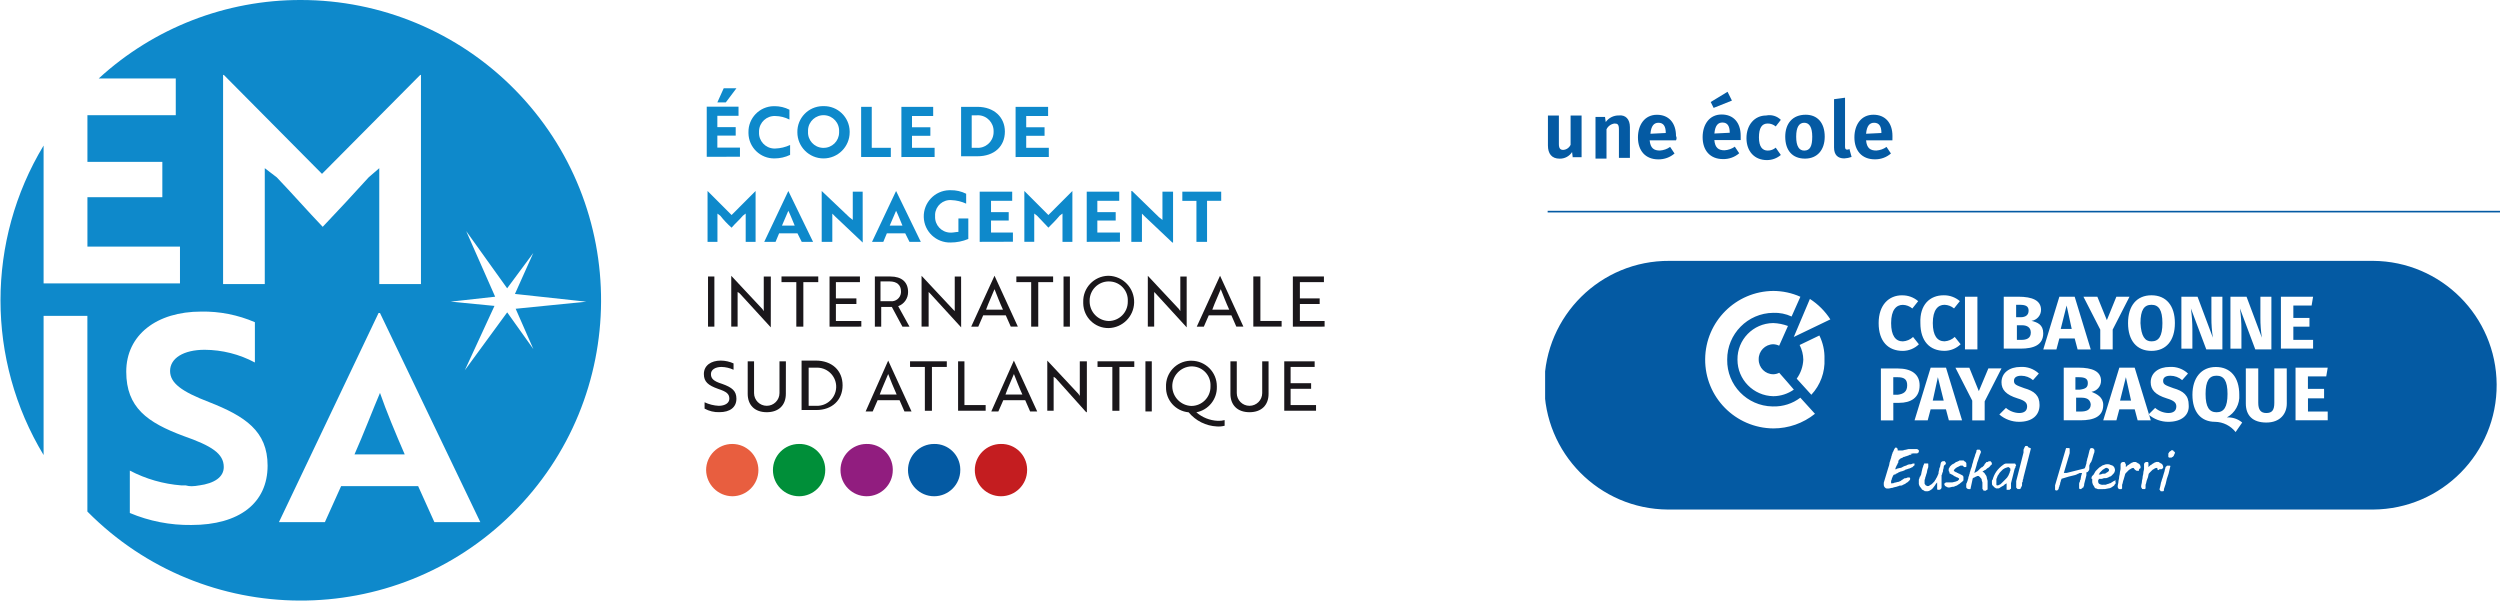<?xml version="1.0" encoding="utf-8"?>
<!-- Generator: Adobe Illustrator 16.0.0, SVG Export Plug-In . SVG Version: 6.00 Build 0)  -->
<!DOCTYPE svg PUBLIC "-//W3C//DTD SVG 1.1//EN" "http://www.w3.org/Graphics/SVG/1.1/DTD/svg11.dtd">
<svg version="1.1" id="Calque_1" xmlns="http://www.w3.org/2000/svg" xmlns:xlink="http://www.w3.org/1999/xlink" x="0px" y="0px"
	 width="915.596px" height="220.018px" viewBox="34.315 390.271 915.596 220.018"
	 enable-background="new 34.315 390.271 915.596 220.018" xml:space="preserve">
<path id="Tracé_674_00000173128434835913634870000009000270200237114530_" fill="#0E89CB" d="M299.363,422.607h4.657l-3.887,5.165
	h-3.099L299.363,422.607z M293.148,447.696V429.33h11.643v3.362h-7.756v4.132h6.723v3.099h-6.723v4.395h8.28v3.361L293.148,447.696z
	"/>
<g id="Groupe_157_00000171684153703528360750000006347958475385347515_">
	<g>
		<g id="Groupe_156_00000095324174372746943370000017678107277939319202_">
			<path id="Tracé_675_00000148650565857308408670000005827696238550790835_" fill="#0E89CB" d="M323.436,434.058
				c-1.594-0.823-3.379-1.278-5.183-1.296c-3.151-0.14-5.813,2.294-5.952,5.445c0,0.175,0,0.332,0,0.508
				c-0.141,3.151,2.293,5.813,5.444,5.952c0.175,0,0.333,0,0.508,0c1.873-0.053,3.729-0.508,5.428-1.295v3.624
				c-1.769,0.857-3.729,1.295-5.69,1.295c-5.182,0.105-9.472-4.026-9.559-9.209c0-0.122,0-0.228,0-0.35
				c-0.105-5.183,4.026-9.472,9.209-9.577c0.122,0,0.245,0,0.367,0c1.891,0,3.747,0.438,5.428,1.296V434.058z"/>
			<path id="Tracé_676_00000034804403618620361400000010701185763578955926_" fill="#0E89CB" d="M335.918,444.422
				c3.116,0.035,5.673-2.469,5.708-5.585c0-0.122,0-0.245,0-0.367c0.175-3.134-2.224-5.83-5.375-6.005
				c-3.134-0.176-5.83,2.223-6.005,5.374c-0.018,0.21-0.018,0.421,0,0.631c-0.176,3.116,2.223,5.777,5.34,5.952
				C335.673,444.404,335.796,444.422,335.918,444.422 M335.918,429.138c5.183-0.104,9.472,4.027,9.577,9.209
				c0,0.123,0,0.245,0,0.368c0,5.287-4.29,9.576-9.577,9.576s-9.576-4.289-9.576-9.576c-0.105-5.183,4.026-9.472,9.209-9.577
				C335.673,429.138,335.796,429.138,335.918,429.138"/>
			<path id="Tracé_677_00000101825599307540947600000010800743973278985134_" fill="#0E89CB" d="M349.697,447.783V429.4h3.887
				v15.004h6.986v3.361h-10.873V447.783z"/>
			<path id="Tracé_678_00000111872725124768973290000014602787230012151468_" fill="#0E89CB" d="M364.439,447.783V429.4h11.643
				v3.361h-7.756v4.132h6.723v3.116h-6.723v4.395h8.28v3.361L364.439,447.783z"/>
			<path id="Tracé_679_00000042726348333787438780000010996407800228931204_" fill="#0E89CB" d="M390.192,432.762v11.643h1.804
				c3.187,0.245,5.952-2.136,6.197-5.322c0.018-0.21,0.018-0.42,0.018-0.63c0.105-3.187-2.398-5.865-5.585-5.971
				c-0.21,0-0.42,0-0.63,0.018h-1.804V432.762L390.192,432.762z M386.305,447.783V429.4h5.953c6.215,0,10.084,3.887,10.084,9.052
				c0,5.427-3.887,9.051-10.084,9.051h-5.953V447.783z"/>
			<path id="Tracé_680_00000158744954070931745270000002434641907434677906_" fill="#0E89CB" d="M406.264,447.783V429.4h11.905
				v3.361h-8.019v4.132h6.723v3.116h-6.723v4.395h8.281v3.361L406.264,447.783z"/>
			<path id="Tracé_681_00000057826616116789960510000012855741168389446548_" fill="#0E89CB" d="M298.102,469.266l-1.032-0.771
				v10.347h-3.624v-18.628l8.806,8.807l8.789-8.807v18.628h-3.624v-10.364l-1.033,0.788c-1.296,1.558-2.836,2.854-4.132,4.395
				C300.728,472.312,299.345,470.841,298.102,469.266"/>
			<path id="Tracé_682_00000158017733904434830830000005724349373116334471_" fill="#0E89CB" d="M325.362,472.89
				c-0.771-1.804-1.559-3.887-2.329-5.428c-0.524,1.296-1.558,3.624-2.328,5.428H325.362z M323.032,460.214l9.052,18.628h-4.149
				l-1.558-3.116h-6.724l-1.295,3.116h-4.149L323.032,460.214z"/>
			<path id="Tracé_683_00000008107011269075014520000018125965990781239709_" fill="#0E89CB" d="M350.275,479.104l-10.102-9.559
				l-1.033-1.033v10.347h-3.887v-18.646l10.084,9.577l1.296,1.032v-10.364h3.624L350.275,479.104z"/>
			<path id="Tracé_684_00000023996625951112224280000005432651675407131561_" fill="#0E89CB" d="M364.823,472.89
				c-0.771-1.804-1.559-3.887-2.328-5.428c-0.525,1.296-1.559,3.624-2.329,5.428H364.823z M362.495,460.214l9.051,18.628h-4.149
				l-1.558-3.116h-6.723l-1.296,3.116h-4.132L362.495,460.214z"/>
			<path id="Tracé_685_00000157295442451756137530000014762671331606163843_" fill="#0E89CB" d="M382.471,479.087
				c-5.287,0.141-9.699-4.026-9.839-9.313c-0.141-5.288,4.026-9.699,9.313-9.84c0.176,0,0.351,0,0.525,0
				c1.979-0.035,3.922,0.403,5.69,1.296v3.624c-1.698-0.788-3.555-1.226-5.428-1.296c-3.063-0.228-5.725,2.084-5.952,5.147
				c-0.018,0.263-0.018,0.543,0,0.806c-0.141,3.151,2.293,5.813,5.444,5.952c0.176,0,0.333,0,0.508,0
				c0.771,0,1.804-0.263,2.591-0.263v-4.919h3.625v7.511C386.883,478.649,384.677,479.087,382.471,479.087"/>
			<path id="Tracé_686_00000070081533588380725870000014622299832826235575_" fill="#0E89CB" d="M393.115,478.842v-18.383h11.905
				v3.361h-7.756v4.132h6.478v3.099h-6.478v4.395h8.019v3.361L393.115,478.842z"/>
			<path id="Tracé_687_00000023255325088655525220000009789530532227034522_" fill="#0E89CB" d="M414.125,469.266l-1.033-0.788
				v10.347h-3.624v-18.61l8.806,8.807l8.789-8.807v18.628h-3.624v-10.364l-1.032,0.771c-1.296,1.558-2.592,2.854-4.133,4.395
				C416.979,472.364,415.683,470.806,414.125,469.266"/>
			<path id="Tracé_688_00000127747173791671188260000000645700283108631992_" fill="#0E89CB" d="M432.316,478.842v-18.383h11.905
				v3.361h-8.019v4.132h6.723v3.099h-6.723v4.395h8.28v3.361L432.316,478.842z"/>
			<path id="Tracé_689_00000069386210525847280150000012639503795780261525_" fill="#0E89CB" d="M463.671,479.104l-10.102-9.559
				l-1.033-1.033v10.347h-3.887v-18.646h0.263l9.84,9.577l1.295,1.032v-10.364h3.887v18.628h-0.263V479.104z"/>
			<path id="Tracé_690_00000160176511599029037710000016102500131934047671_" fill="#0E89CB" d="M476.382,463.838v15.004h-3.887
				v-15.004h-5.165v-3.379h14.234v3.361h-5.183V463.838z"/>
			
				<rect id="Rectangle_142_00000019663149066076349910000002626795310400063398_" x="293.62" y="491.535" fill="#1A171B" width="2.328" height="18.365"/>
			<path id="Tracé_691_00000032617978353319458740000008315080943550183593_" fill="#1A171B" d="M316.608,510.163l-11.38-12.431
				l-0.771-0.525v12.676h-2.328v-18.61l11.38,12.168l0.524,0.771v-12.676h2.592L316.608,510.163z"/>
			<path id="Tracé_692_00000056418448131986102750000013414219440977223575_" fill="#1A171B" d="M328.531,493.601v16.3h-2.574
				v-16.3h-5.427v-2.083h13.463v2.083H328.531z"/>
			<path id="Tracé_693_00000171684849817995820470000002387407702554841219_" fill="#1A171B" d="M338.124,509.9v-18.383h11.135
				v2.083h-8.806v5.953h7.51v2.065h-7.51v6.216h9.313v2.065H338.124z"/>
			<path id="Tracé_694_00000057138318291233632580000001668664143028285329_" fill="#1A171B" d="M356.787,493.601v6.986h3.624
				c1.908,0.228,3.642-1.121,3.869-3.029c0.018-0.192,0.035-0.385,0.018-0.595c0-2.329-1.558-3.625-4.149-3.625h-3.361V493.601z
				 M360.411,491.535c4.149,0,6.478,2.065,6.478,5.689c0.018,2.329-1.436,4.395-3.624,5.183l4.149,7.511h-2.591l-3.887-7.248h-3.887
				v7.248h-2.328v-18.383H360.411z"/>
			<path id="Tracé_695_00000012463469165666728510000007838270695206202753_" fill="#1A171B" d="M386.323,510.163l-11.38-12.431
				l-0.525-0.525v12.676h-2.591v-18.61l11.38,12.168l0.771,0.771v-12.676h2.328L386.323,510.163z"/>
			<path id="Tracé_696_00000182501268737604600040000014381325969193345947_" fill="#1A171B" d="M401.642,503.686
				c-1.296-2.836-2.065-4.92-3.099-7.511c-1.033,2.591-2.066,4.657-3.099,7.511H401.642z M398.543,491.255l8.544,18.628h-2.592
				l-1.82-4.114h-8.281l-1.804,4.149h-2.591L398.543,491.255z"/>
			<path id="Tracé_697_00000123412404577322302040000003831880301969849241_" fill="#1A171B" d="M414.563,493.601v16.3h-2.591
				v-16.3h-5.428v-2.083h13.463v2.083H414.563z"/>
			
				<rect id="Rectangle_143_00000156562785547863205950000013118312202046076332_" x="423.824" y="491.535" fill="#1A171B" width="2.328" height="18.365"/>
			<path id="Tracé_698_00000122703060386318307400000002252978136355351227_" fill="#1A171B" d="M440.368,507.835
				c3.87-0.018,7.004-3.169,6.986-7.056c0-0.07,0-0.141,0-0.192c0.21-3.782-2.696-7.021-6.479-7.231
				c-0.175-0.018-0.35-0.018-0.508-0.018c-3.869,0.018-7.003,3.169-6.985,7.038c0,0.07,0,0.141,0,0.193
				C433.348,504.508,436.448,507.729,440.368,507.835 M440.368,491.272c5.288,0.14,9.454,4.552,9.314,9.839
				c-0.14,5.095-4.237,9.175-9.314,9.314c-5.077,0.088-9.243-3.975-9.331-9.034c0-0.175,0-0.35,0-0.542
				c-0.141-5.147,3.939-9.438,9.104-9.577C440.229,491.272,440.299,491.272,440.368,491.272"/>
			<path id="Tracé_699_00000183967308523297970270000015955705965760773513_" fill="#1A171B" d="M468.924,510.163l-11.38-12.431
				l-0.525-0.525v12.676h-2.329v-18.61l11.381,12.168l0.524,0.771v-12.676h2.329V510.163z"/>
			<path id="Tracé_700_00000106130910228323744070000007098220159151891857_" fill="#1A171B" d="M484.505,503.686
				c-1.295-2.836-2.065-4.92-3.099-7.511c-1.033,2.591-2.065,4.657-3.099,7.511H484.505z M481.144,491.255l8.544,18.628h-2.591
				l-1.804-4.132h-8.281l-1.803,4.149h-2.592L481.144,491.255z"/>
			<path id="Tracé_701_00000057868659132013258590000005825912281349260685_" fill="#1A171B" d="M493.329,509.9v-18.383h2.591v16.3
				h7.773v2.065h-10.364V509.9z"/>
			<path id="Tracé_702_00000055707284353899305910000017497028103008356747_" fill="#1A171B" d="M507.808,509.9v-18.383h11.38
				v2.083h-8.806v5.953h7.248v2.065h-7.248v6.216h9.051v2.065H507.808z"/>
			<path id="Tracé_703_00000109733762980113595200000003305403654191609503_" fill="#1A171B" d="M292.36,539.926v-2.328
				c1.628,0.771,3.379,1.208,5.183,1.296c2.328,0,3.886-1.033,3.886-2.592c0-1.803-1.032-2.591-4.148-3.624
				c-3.624-1.295-5.183-2.591-5.183-5.427c0-3.117,2.591-4.92,6.215-4.92c1.611,0.018,3.204,0.367,4.657,1.033v2.328
				c-1.383-0.647-2.871-0.998-4.395-1.033c-2.328,0-3.887,1.033-3.887,2.592c0,1.558,0.771,2.591,4.149,3.624
				c3.624,1.295,5.183,2.591,5.183,5.427c0,3.116-2.329,4.92-6.216,4.92C295.896,541.292,294.023,540.837,292.36,539.926"/>
			<path id="Tracé_704_00000072242883764894484630000013863092871479091130_" fill="#1A171B" d="M322.122,534.499
				c0,4.149-2.591,6.74-6.985,6.74s-6.985-2.591-6.985-6.74v-11.905h2.328v11.643c0,2.573,2.083,4.657,4.657,4.657
				c2.573,0,4.657-2.084,4.657-4.657v-11.643h2.346L322.122,534.499z"/>
			<path id="Tracé_705_00000062870858074878110940000001644510225282353588_" fill="#1A171B" d="M330.474,524.659v14.234h2.854
				c3.852,0.14,7.091-2.89,7.23-6.741s-2.889-7.09-6.74-7.23c-0.157,0-0.333,0-0.49,0h-2.854V524.659z M327.882,540.714v-18.383
				h5.183c5.952,0,9.839,3.624,9.839,9.052c0,5.444-3.887,9.051-9.576,9.051H327.9L327.882,540.714z"/>
			<path id="Tracé_706_00000075842521045321855770000018171900623697276093_" fill="#1A171B" d="M362.705,534.762
				c-1.296-2.837-2.066-4.92-3.1-7.511c-1.032,2.591-2.065,4.656-3.099,7.511H362.705z M359.606,522.331l8.544,18.628h-2.591
				l-1.804-4.132h-8.019l-1.803,4.132h-2.591L359.606,522.331z"/>
			<path id="Tracé_707_00000000941824218168709510000013669795811625554833_" fill="#1A171B" d="M375.625,524.659v16.055h-2.591
				v-16.055h-5.427v-2.065h13.463v2.065H375.625z"/>
			<path id="Tracé_708_00000032642969620238013890000012547252383119339450_" fill="#1A171B" d="M385.202,540.714v-18.12h2.328
				v16.037h7.773v2.065h-10.102V540.714z"/>
			<path id="Tracé_709_00000171694167025078481140000006250250135272093318_" fill="#1A171B" d="M408.75,534.762
				c-1.296-2.837-2.066-4.92-3.099-7.511c-1.033,2.591-2.066,4.656-3.1,7.511H408.75z M405.634,522.331l8.543,18.628h-2.591
				l-1.803-4.132h-8.019l-1.821,4.149h-2.591L405.634,522.331z"/>
			<path id="Tracé_710_00000072990339982581133650000001537906723161460639_" fill="#1A171B" d="M432.106,541.222l-11.136-12.431
				l-0.77-0.525v12.431h-2.329v-18.365l11.38,12.168l0.525,0.771v-12.676h2.591v18.628H432.106z"/>
			<path id="Tracé_711_00000151506959989120376910000012774964349185214142_" fill="#1A171B" d="M444.29,524.659v16.055h-2.591
				v-16.055h-5.428v-2.065h13.464v2.065H444.29z"/>
			
				<rect id="Rectangle_144_00000102520316730485623680000013581563647113398696_" x="453.815" y="522.594" fill="#1A171B" width="2.328" height="18.365"/>
			<path id="Tracé_712_00000116944641775722294500000006608463943956021680_" fill="#1A171B" d="M470.656,538.945
				c3.869-0.018,7.004-3.169,6.986-7.038c0-0.069,0-0.14,0-0.21c0.21-3.781-2.679-7.021-6.479-7.23
				c-0.175-0.018-0.35-0.018-0.508-0.018c-4.009,0.141-7.143,3.502-7.003,7.493C463.794,535.76,466.84,538.823,470.656,538.945
				 M470.656,522.384c5.165,0.018,9.332,4.201,9.314,9.366c0,0.07,0,0.14,0,0.21c0.123,4.518-3.063,8.474-7.511,9.314
				c2.171,1.873,4.902,2.976,7.773,3.116c0.875,0.053,1.751-0.035,2.591-0.263v2.065c-0.928,0.245-1.891,0.333-2.836,0.263
				c-4.026-0.192-7.773-2.083-10.347-5.182c-4.798-0.42-8.422-4.5-8.281-9.314c-0.21-5.06,3.712-9.349,8.789-9.576
				C470.289,522.384,470.482,522.384,470.656,522.384"/>
			<path id="Tracé_713_00000132080082202995230610000017049837307577745050_" fill="#1A171B" d="M498.914,534.499
				c0,4.149-2.591,6.74-6.985,6.74s-6.985-2.591-6.985-6.74v-11.905h2.328v11.643c0,2.573,2.083,4.657,4.657,4.657
				c2.573,0,4.657-2.084,4.657-4.657v-11.643h2.328V534.499z"/>
			<path id="Tracé_714_00000062156684394179480350000009019915533459033233_" fill="#1A171B" d="M504.656,540.714v-18.12h11.135
				v2.065h-8.806v5.953h7.511v2.065h-7.511v5.953h9.313v2.065h-11.643V540.714z"/>
			<path id="Tracé_715_00000131336061302337440220000007955814394602122882_" fill="#E85E3F" d="M292.92,562.441
				c0-5.288,4.289-9.577,9.576-9.577s9.576,4.289,9.576,9.577c0,5.287-4.289,9.576-9.576,9.576
				C297.244,571.947,293.007,567.711,292.92,562.441"/>
			<path id="Tracé_716_00000094615904559574478020000003039521036294770343_" fill="#008F39" d="M317.396,562.441
				c-0.018-5.271,4.254-9.56,9.523-9.577c0.018,0,0.035,0,0.053,0c5.183-0.105,9.472,4.026,9.577,9.209c0,0.122,0,0.245,0,0.368
				c0,5.287-4.272,9.576-9.56,9.576S317.396,567.746,317.396,562.441C317.396,562.458,317.396,562.458,317.396,562.441"/>
			<path id="Tracé_717_00000030451432159475899870000003784122095509218216_" fill="#911D7F" d="M342.134,562.441
				c-0.018-5.271,4.254-9.56,9.523-9.577c0.018,0,0.035,0,0.053,0c5.183-0.105,9.472,4.026,9.577,9.209c0,0.122,0,0.245,0,0.368
				c0,5.287-4.272,9.576-9.56,9.576S342.134,567.746,342.134,562.441C342.134,562.458,342.134,562.458,342.134,562.441"/>
			<path id="Tracé_718_00000019644986458123358490000015819391875195690414_" fill="#045AA3" d="M366.855,562.441
				c-0.018-5.271,4.254-9.56,9.523-9.577c0.018,0,0.035,0,0.053,0c5.183-0.105,9.472,4.026,9.577,9.209c0,0.122,0,0.245,0,0.368
				c0,5.287-4.29,9.576-9.577,9.576S366.855,567.729,366.855,562.441"/>
			<path id="Tracé_719_00000106116333347983093460000002557609357304620928_" fill="#C41D20" d="M391.33,562.441
				c-0.018-5.271,4.254-9.56,9.523-9.577c0.018,0,0.035,0,0.053,0c5.183-0.105,9.472,4.026,9.577,9.209c0,0.122,0,0.245,0,0.368
				c0,5.287-4.29,9.576-9.577,9.576S391.33,567.729,391.33,562.441"/>
		</g>
	</g>
</g>
<path fill="#0E89CB" d="M164.15,556.681h18.383c-3.361-7.756-6.723-15.792-9.051-22.515
	C171.153,539.594,167.266,549.695,164.15,556.681 M172.956,504.911h0.525l36.748,76.596h-16.825l-5.952-13.201h-28.205
	l-5.952,13.201H136.47L172.956,504.911z M107.215,568.061c5.689-0.771,9.051-3.099,9.051-6.74c0-4.92-4.394-7.756-14.759-11.38
	c-13.183-4.92-20.956-10.364-20.956-23.548c0-13.463,11.135-22.007,27.435-22.007c6.758-0.123,13.463,1.208,19.678,3.887v14.759
	c-5.654-3.029-11.975-4.622-18.383-4.657c-7.756,0-12.675,3.099-12.675,7.756c0,4.395,4.131,7.511,14.233,11.38
	c13.2,5.183,21.481,10.61,21.481,23.285c0,13.709-10.347,21.745-27.942,21.745c-7.721,0.104-15.389-1.401-22.515-4.395v-15.529
	c5.865,3.081,12.291,4.919,18.891,5.427h1.576c0.7,0.211,1.436,0.298,2.171,0.298c0.928-0.018,1.838-0.122,2.749-0.298
	 M215.412,502.303l-16.055-1.559l16.3-1.804l-10.61-24.038l15.004,20.957l9.577-12.938l-6.723,15.005l26.139,2.836l-25.876,2.591
	l6.478,14.759l-9.577-13.445l-15.529,21.219L215.412,502.303z M188.223,417.706h0.263v76.613h-15.267v-42.455l-3.887,3.361
	c-5.428,5.952-11.135,12.167-16.825,18.12c-5.69-5.953-11.135-12.168-16.825-18.12l-4.395-3.361v42.438h-15.267v-76.595h0.263
	l35.961,36.241L188.223,417.706z M144.489,390.271c-27.399-0.052-53.818,10.207-74.005,28.73h28.205v13.464H66.334v17.087h27.435
	v12.938H66.334v18.103h33.896v13.464H50.281v-50.475c-21.045,34.857-21.045,78.504,0,113.344v-50.982h16.036v71.677
	c42.736,43.174,112.382,43.507,155.538,0.771s43.507-112.382,0.771-155.538C201.984,402.001,173.849,390.271,144.489,390.271z"/>
<rect x="34.315" y="390.271" fill="none" width="220.719" height="220.018"/>
<g id="Groupe_1616" transform="translate(0 0)">
	<g>
		<g>
			<defs>
				<rect id="SVGID_1_" x="600.196" y="423.886" width="349.715" height="153.017"/>
			</defs>
			<clipPath id="SVGID_2_">
				<use xlink:href="#SVGID_1_"  overflow="visible"/>
			</clipPath>
			<g id="Groupe_1615" transform="translate(0 0)" clip-path="url(#SVGID_2_)">
				
					<line id="Ligne_10" fill="none" stroke="#045AA3" stroke-width="0.6" stroke-miterlimit="10" x1="601.123" y1="467.777" x2="949.91" y2="467.777"/>
				<path id="Tracé_3446" fill="#045AA3" d="M610.332,448.099l-0.262-2.136c-0.998,1.541-2.714,2.451-4.553,2.416
					c-2.941,0-4.289-1.873-4.289-4.814v-10.978h4.01v10.452c0,1.61,0.542,2.136,1.61,2.136c1.173-0.088,2.188-0.806,2.679-1.873
					v-10.715h4.026v15.267h-3.222V448.099z"/>
				<path id="Tracé_3447" fill="#045AA3" d="M631.254,436.841v11.258h-4.026v-10.452c0-1.873-0.543-2.136-1.611-2.136
					c-1.277,0.157-2.398,0.963-2.94,2.136v10.715h-4.027v-15.267h3.484l0.263,1.873c1.103-1.558,2.906-2.451,4.814-2.416
					C629.644,432.289,631.254,433.9,631.254,436.841"/>
				<path id="Tracé_3448" fill="#045AA3" d="M644.385,438.978c0-2.416-0.806-3.747-2.679-3.747c-1.61,0-2.679,1.068-2.941,4.027
					L644.385,438.978z M648.132,441.656h-9.647c0.263,2.94,1.611,3.746,3.747,3.746c1.348-0.088,2.661-0.543,3.747-1.33l1.61,2.416
					c-1.628,1.418-3.729,2.171-5.9,2.153c-4.814,0-7.493-3.222-7.493-8.036c0-4.552,2.416-8.299,6.969-8.299
					c4.289,0,6.968,2.941,6.968,7.773C648.411,440.553,648.411,441.166,648.132,441.656"/>
				<path id="Tracé_3449" fill="#045AA3" d="M667.811,438.89c0-2.416-0.806-3.747-2.68-3.747c-1.61,0-2.678,1.068-2.94,4.027
					L667.811,438.89z M660.842,427.632l6.163-3.746l1.61,3.222l-6.705,2.679L660.842,427.632z M671.82,441.568h-9.646
					c0.263,2.941,1.61,3.746,3.746,3.746c1.349-0.087,2.661-0.542,3.747-1.33l1.61,2.416c-1.628,1.418-3.729,2.171-5.899,2.136
					c-4.815,0-7.494-3.204-7.494-8.036c0-4.552,2.417-8.298,6.969-8.298c4.289,0,6.968,2.94,6.968,7.773V441.568"/>
				<path id="Tracé_3450" fill="#045AA3" d="M686.526,434.162l-1.873,2.417c-0.823-0.701-1.873-1.086-2.941-1.068
					c-2.136,0-3.204,1.61-3.204,5.095s1.331,4.814,3.204,4.814c1.086,0.018,2.118-0.367,2.941-1.068l1.873,2.679
					c-1.418,1.208-3.221,1.874-5.095,1.874c-4.552,0-7.493-3.204-7.493-8.036s2.941-8.299,7.23-8.299
					C683.112,432.167,685.125,432.779,686.526,434.162"/>
				<path id="Tracé_3451" fill="#045AA3" d="M692.146,440.325c0,3.484,1.068,5.095,2.941,5.095c2.136,0,2.941-1.61,2.941-5.095
					s-1.068-5.095-2.941-5.095S692.146,436.841,692.146,440.325 M702.598,440.325c0,4.814-2.679,8.036-7.23,8.036
					s-7.23-2.941-7.23-8.036c0-4.814,2.679-8.036,7.493-8.036C699.919,432.289,702.598,435.23,702.598,440.325"/>
				<path id="Tracé_3452" fill="#045AA3" d="M710.826,445.07c0.298,0.034,0.596-0.07,0.806-0.263l0.805,2.94
					c-0.857,0.315-1.768,0.49-2.679,0.543c-2.416,0-3.746-1.33-3.746-4.009V426.6l4.026-0.543v17.945
					C710.038,444.808,710.301,445.07,710.826,445.07"/>
				<path id="Tracé_3453" fill="#045AA3" d="M723.362,438.978c0-2.416-0.805-3.747-2.679-3.747c-1.61,0-2.679,1.068-2.94,4.027
					L723.362,438.978z M727.389,441.656h-9.646c0.262,2.94,1.61,3.746,3.746,3.746c1.349-0.088,2.661-0.543,3.747-1.33l1.61,2.416
					c-1.628,1.418-3.729,2.171-5.883,2.136c-4.814,0-7.493-3.222-7.493-8.036c0-4.552,2.416-8.299,6.969-8.299
					c4.289,0,6.968,2.941,6.968,7.773L727.389,441.656"/>
				<path id="Tracé_3454" fill="#045AA3" d="M798.96,530.56c0-1.61-1.068-2.136-3.222-2.136h-1.331v4.552h1.611
					C798.155,532.695,798.96,532.152,798.96,530.56 M885.483,532.958v3.204h-5.9v4.832h7.23v3.204h-11.782v-19.276h11.782
					l-0.543,3.204h-6.705v4.552h5.9v0.28H885.483z M871.826,538.053c0,3.747-2.416,6.968-7.493,6.968
					c-5.095,0-7.511-2.679-7.511-6.968v-12.851h4.552v12.588c0,2.416,0.806,3.747,2.941,3.747s2.941-1.068,2.941-3.747v-12.588
					h4.552L871.826,538.053z M853.076,548.505c-1.804-2.312-4.57-3.694-7.512-3.747c-5.095,0-8.298-3.483-8.298-9.909
					c0-6.162,3.221-10.172,8.578-10.172s8.579,3.747,8.579,10.172c0.245,3.414-1.541,6.671-4.552,8.299
					c2.048-0.122,4.062,0.543,5.62,1.873L853.076,548.505z M828.425,544.758c-2.644,0-5.217-0.945-7.23-2.679l2.416-2.416
					c1.348,1.156,3.046,1.821,4.814,1.874c1.873,0,2.941-0.806,2.941-2.416c0-1.331-0.806-2.137-3.484-2.941
					c-4.289-1.331-5.899-3.204-5.899-5.9c0-3.484,2.941-5.62,6.968-5.62c2.469-0.157,4.902,0.718,6.688,2.416l-2.136,2.416
					c-1.19-1.032-2.714-1.61-4.289-1.61c-1.611,0-2.679,0.543-2.679,1.873c0,1.331,0.806,1.611,3.747,2.679
					c3.746,1.068,5.619,2.679,5.619,6.163C836.198,542.342,833.257,544.758,828.425,544.758 M830.578,556.804L830.578,556.804
					c-0.035,0.21-0.122,0.385-0.263,0.542l-0.263,0.263c-0.262,0-0.262,0.263-0.542,0.263h-0.806l-0.263-0.263v-1.067
					c0-0.263,0-0.263,0.263-0.543c0-0.263,0.263-0.263,0.543-0.543c0.14,0,0.263-0.104,0.263-0.263v-0.018h0.542
					c0.141,0,0.263,0.105,0.263,0.263v0.018l0.263,0.263c0.263,0,0.263,0,0.263,0.263v0.263L830.578,556.804 M829.231,560.83
					L829.231,560.83l-0.263,1.068c-0.228,1.277-0.596,2.538-1.068,3.746c-0.228,1.278-0.595,2.539-1.067,3.747v0.543l-0.263,0.263
					h-0.806c-0.14,0-0.263-0.105-0.263-0.263c0,0,0,0,0-0.018l-0.263-0.263v-0.28l0.263-1.068c0.123-0.438,0.21-0.893,0.263-1.33
					c0.263-0.543,0.263-1.068,0.543-1.611c0.21-0.612,0.385-1.242,0.543-1.873c0.263-0.543,0.263-1.33,0.543-1.873v-0.263
					l0.262-0.263c0.141,0,0.263-0.105,0.263-0.245c0,0,0,0,0-0.018h1.068c0.14,0,0.263,0.105,0.263,0.245c0,0,0,0,0,0.018
					L829.231,560.83 M824.679,562.441L824.679,562.441c-0.263-0.263-0.263-0.263-0.263-0.543v-0.263
					c-0.386-0.035-0.753,0.053-1.068,0.263c-0.263,0.263-0.543,0.263-0.806,0.543l-0.805,0.805
					c-0.263,0.263-0.543,0.543-0.543,0.806c-0.088,0.647-0.263,1.278-0.543,1.873c-0.263,0.543-0.263,1.331-0.542,1.873v1.331
					l-0.263,0.263h-0.543c-0.263,0-0.543,0-0.543-0.263c-0.157-0.141-0.245-0.333-0.263-0.543v-0.263
					c0-0.543,0.263-1.067,0.263-1.61s0.263-1.068,0.263-1.61c0-0.543,0.263-1.068,0.263-1.611s0.263-1.067,0.263-1.61v-1.611
					c0.053-0.42,0.385-0.752,0.805-0.805h0.543l0.263,0.263v1.61c0.263-0.263,0.263-0.263,0.543-0.543
					c0.263-0.263,0.543-0.263,0.806-0.542c0.262-0.263,0.542-0.263,0.805-0.543c0.263,0,0.543-0.263,0.806-0.263h0.543
					c0.263,0,0.263,0,0.542,0.263c0.263,0,0.263,0.263,0.543,0.263c0.263,0.263,0.543,0.263,0.543,0.542
					c0.21,0.211,0.298,0.508,0.263,0.806v0.263c0,0.14-0.105,0.263-0.263,0.263c0,0,0,0-0.018,0l-0.263,0.263h-0.806
					C825.081,562.318,824.889,562.406,824.679,562.441 M817.448,562.703h-0.542c-0.263,0-0.263-0.262-0.543-0.262l-0.263-0.263
					c0-0.141-0.105-0.263-0.263-0.263c0,0,0,0-0.018,0v-0.263c-0.385-0.035-0.753,0.052-1.067,0.263
					c-0.263,0.263-0.543,0.263-0.806,0.542l-0.806,0.806c-0.263,0.263-0.543,0.543-0.543,0.806c-0.21,0.612-0.385,1.243-0.542,1.873
					c-0.263,0.543-0.263,1.331-0.543,1.873v1.331l-0.263,0.263h-0.543c-0.263,0-0.543,0-0.543-0.263
					c-0.157-0.141-0.244-0.333-0.262-0.543v-0.263c0-0.543,0.262-1.067,0.262-1.61s0.263-1.068,0.263-1.611
					c0-0.542,0.263-1.067,0.263-1.61s0.263-1.067,0.263-1.61v-1.611c0.053-0.42,0.386-0.753,0.806-0.805h0.595l0.263,0.263
					c0.018,0.21,0.123,0.402,0.263,0.542v1.068c0.263-0.263,0.263-0.263,0.543-0.543c0.263-0.263,0.543-0.263,0.806-0.543
					c0.262-0.262,0.542-0.262,0.805-0.542c0.263,0,0.543-0.263,0.806-0.263h0.543c0.263,0,0.263,0,0.542,0.263
					c0.263,0,0.263,0.263,0.543,0.263c0.263,0.263,0.543,0.263,0.543,0.542c0.21,0.21,0.298,0.508,0.263,0.806v0.263
					c0,0.14-0.105,0.263-0.263,0.263c0,0,0,0-0.018,0l-0.263,0.263C817.71,562.703,817.71,562.703,817.448,562.703 M804.597,544.216
					l5.9-19.294h5.62l5.9,19.294h-4.815l-1.067-4.027h-5.638l-1.068,4.027H804.597z M809.15,566.993c0,0.263,0,0.542-0.263,0.542
					c0,0.263-0.263,0.263-0.263,0.543c-0.806,0.543-1.349,1.068-2.153,1.068c-0.788,0.228-1.594,0.315-2.416,0.263h-1.331
					c-0.263,0-0.543-0.263-0.806-0.263c-0.279-0.018-0.508-0.245-0.542-0.543c-0.263-0.263-0.263-0.543-0.543-0.806
					c0-0.263-0.263-0.542-0.263-1.067v-1.068h-0.263v-0.263c-0.035-0.298,0.07-0.595,0.263-0.805l0.543-0.543
					c0-0.263,0.263-0.263,0.263-0.543c0.263-0.263,0.263-0.543,0.542-0.806c0.263-0.262,0.543-0.542,0.806-0.805
					c0.298-0.333,0.665-0.613,1.068-0.806c0.297-0.28,0.665-0.473,1.067-0.543c0.42-0.21,0.876-0.297,1.349-0.263
					c0.385-0.034,0.753,0.053,1.067,0.263c0.263,0,0.543,0.263,0.806,0.263l0.543,0.543c0,0.263,0.263,0.543,0.263,0.806v0.542
					c-0.07,0.403-0.263,0.771-0.543,1.068l-0.806,0.806c-0.263,0.263-0.806,0.263-1.067,0.542c-0.403,0.211-0.876,0.315-1.331,0.263
					c-0.543,0-0.806,0.263-1.068,0.263h-1.067c-0.018,0.21-0.123,0.403-0.263,0.543v0.543c0,0.263,0.263,0.805,0.543,0.805
					c0.402,0.245,0.875,0.333,1.348,0.263h0.806c0.263,0,0.543-0.263,0.805-0.263c0.263,0,0.543-0.262,0.806-0.262
					c0.21-0.035,0.386-0.123,0.543-0.263c0.263-0.263,0.543-0.263,0.806-0.543c0.21-0.035,0.402-0.123,0.542-0.263h0.263
					C808.887,566.468,809.15,566.73,809.15,566.993L809.15,566.993 M799.765,560.024c0,0.263-0.263,0.543-0.263,0.806v1.068
					c0.035,0.297-0.069,0.595-0.262,0.805c-0.263,0.263-0.263,0.543-0.806,0.543v1.068c0,0.263-0.263,0.805-0.263,1.067
					c-0.175,0.718-0.368,1.419-0.543,2.137c0.035,0.385-0.053,0.752-0.263,1.067c0,0.263,0,0.263-0.263,0.263l-0.263,0.263
					c-0.14,0-0.263,0.105-0.263,0.263c0,0,0,0,0,0.018h-0.542l-0.263-0.263v-1.61c-0.035-0.298,0.07-0.596,0.263-0.806
					c-0.035-0.298,0.069-0.596,0.263-0.806c0.069-0.822,0.263-1.628,0.542-2.416h-0.542c-0.298-0.035-0.596,0.07-0.806,0.263
					c-0.21,0.018-0.402,0.123-0.543,0.263c-0.263,0-0.542,0.263-0.805,0.263s-0.806,0.263-1.068,0.263s-0.806,0.263-1.068,0.263
					l-2.679,0.805c0,0.263-0.262,0.543-0.262,0.806s-0.263,0.543-0.263,1.068c0,0.263-0.263,0.542-0.263,0.805
					s-0.263,0.543-0.263,0.806v0.263l-0.263,0.263l-0.263,0.263h-0.525l-0.263-0.263v-1.61l4.027-13.656h1.067
					c0.141,0,0.263,0.104,0.263,0.245c0,0,0,0,0,0.018v1.61l-2.136,7.23h1.068l3.203-0.805l3.222-0.806l0.263-0.263
					c0-0.263,0.263-0.543,0.263-0.806s0.263-0.542,0.263-1.067s0.263-0.806,0.263-1.331l0.263-0.805
					c0-0.263,0.263-0.806,0.263-1.068s0.262-0.806,0.262-1.068s0.263-0.542,0.263-0.805c0.263-0.263,0.263-0.263,0.543-0.263
					c0.508-0.07,0.998,0.28,1.068,0.788c0.018,0.087,0.018,0.192,0,0.279c0.018,0.368-0.088,0.753-0.263,1.068
					c-0.21,0.612-0.386,1.243-0.543,1.873c0,0.263-0.263,0.543-0.263,0.806C800.045,559.5,800.045,559.763,799.765,560.024
					 M788.526,498.958h5.619l5.883,19.294h-4.814l-1.068-4.027h-5.619l-1.068,4.027h-4.814L788.526,498.958z M773.783,544.758
					c-2.644,0-5.217-0.945-7.23-2.679l2.416-2.416c1.349,1.156,3.047,1.821,4.814,1.874c1.874,0,2.941-0.806,2.941-2.416
					c0-1.331-0.805-2.137-3.483-2.941c-4.29-1.331-5.9-3.204-5.9-5.9c0-3.484,2.941-5.62,6.968-5.62
					c2.469-0.157,4.902,0.718,6.706,2.416l-2.137,2.416c-1.19-1.032-2.713-1.61-4.289-1.61c-1.61,0-2.679,0.543-2.679,1.873
					c0,1.331,0.806,1.611,3.747,2.679c3.746,1.068,5.62,2.679,5.62,6.163C781.278,542.342,778.599,544.758,773.783,544.758
					 M778.073,554.65L778.073,554.65l-2.679,10.452c0,0.542-0.263,0.805-0.263,1.067s0,0.806-0.263,0.806v0.805
					c0.035,0.298-0.07,0.596-0.263,0.806c0,0.263-0.263,0.263-0.263,0.543s-0.263,0.263-0.543,0.263h-0.542l-0.263-0.263
					l-0.263-0.263v-2.398l2.679-10.452v-0.806c-0.035-0.297,0.07-0.595,0.263-0.805c0.035-0.211,0.122-0.386,0.263-0.543
					c0-0.263,0.263-0.263,0.542-0.263h0.263c0.141,0,0.263,0.105,0.263,0.263v0.018l0.263,0.263
					C778.073,554.405,778.073,554.405,778.073,554.65 M772.436,561.355c0,0.263,0,0.263-0.263,0.543l-1.348,5.357v1.873
					c0,0.14-0.105,0.263-0.263,0.263c0,0,0,0-0.018,0l-0.263,0.263h-1.068v-2.398c-0.263,0.263-0.542,0.263-0.805,0.542
					c-0.263,0.263-0.543,0.543-0.806,0.543c-0.263,0.263-0.543,0.263-0.806,0.543c-0.21,0.21-0.508,0.298-0.805,0.263h-0.543
					c-0.263,0-0.263-0.263-0.543-0.263l-0.806-0.806c-0.262-0.263-0.262-0.543-0.262-1.067v-0.543c0-0.263,0-0.263,0.262-0.543
					c0.28-1.051,0.736-2.048,1.349-2.941c0.665-0.928,1.471-1.751,2.416-2.416c0.298-0.28,0.665-0.473,1.068-0.543h3.221
					c0.263,0,0.263,0,0.263,0.263l0.263,0.263v0.263C772.436,561.093,772.436,561.093,772.436,561.355 M763.332,560.83
					c-0.263,0.263-0.263,0.263-0.543,0.543c-0.263,0.263-0.543,0.263-0.806,0.543c-0.263,0.263-0.543,0.542-0.806,0.542
					c-0.262,0.263-0.542,0.263-0.805,0.543c0.473,0.21,0.857,0.596,1.067,1.068c0.333,0.367,0.525,0.84,0.543,1.348
					c0.21,0.508,0.315,1.051,0.263,1.611v2.398c0,0.14-0.105,0.263-0.263,0.263c0,0,0,0-0.018,0c-0.14,0-0.263,0.104-0.263,0.262
					c0,0,0,0,0,0.018h-0.805c-0.141,0-0.263-0.104-0.263-0.262c0,0,0,0,0-0.018c0-0.141-0.105-0.263-0.263-0.263c0,0,0,0-0.018,0
					v-2.416c0-0.263-0.263-0.525-0.263-1.068c0-0.263-0.263-0.543-0.543-0.806c0-0.14-0.104-0.263-0.263-0.263c0,0,0,0-0.018,0
					l-0.263-0.263h-0.542c-0.263,0-0.263,0.263-0.543,0.263c-0.263,0-0.263,0.263-0.543,0.263c-0.263,0-0.263,0.263-0.543,0.263
					l-0.805,3.747c0,0.263,0,0.263-0.263,0.263h-0.263c-0.298,0.035-0.596-0.07-0.806-0.263c-0.263-0.263-0.263-0.263-0.263-0.543
					v-0.806c-0.035-0.297,0.07-0.595,0.263-0.805c0-0.263,0.263-0.525,0.263-0.806s0.263-0.543,0.263-1.068
					c0-0.262,0.263-0.542,0.263-0.805s0.263-0.543,0.263-1.068c0.263-0.543,0.263-1.067,0.543-1.61
					c0.263-0.543,0.263-1.331,0.542-1.873c0.141-0.631,0.315-1.261,0.543-1.874c0.263-0.543,0.263-1.067,0.543-1.61
					c0.192-0.333,0.28-0.7,0.263-1.068l0.263-0.263h0.805c0.141,0,0.263,0.105,0.263,0.245c0,0,0,0,0,0.018l0.263,0.263v0.543
					c-0.543,1.068-0.805,2.416-1.348,3.747c-0.263,1.33-0.806,2.679-1.068,3.746c0.141-0.14,0.333-0.245,0.543-0.263
					c0.263-0.263,0.543-0.263,0.806-0.543l0.805-0.805c0.263-0.263,0.543-0.543,0.806-0.543c0.263-0.263,0.263-0.263,0.543-0.543
					c0.263-0.263,0.263-0.263,0.263-0.543l0.263-0.262l0.262-0.263c0-0.263,0.263-0.263,0.543-0.263
					c0.263,0,0.263-0.263,0.543-0.263h0.543c0.14,0,0.263,0.104,0.263,0.263c0,0,0,0,0,0.018l0.263,0.263v0.542
					c0,0.141-0.105,0.263-0.263,0.263c0,0,0,0-0.018,0C763.594,560.287,763.594,560.287,763.332,560.83
					C763.594,560.55,763.315,560.55,763.332,560.83 M754.49,560.813v0.263c0,0.141-0.105,0.263-0.263,0.263c0,0,0,0-0.018,0h-0.543
					c-0.175-0.175-0.35-0.367-0.542-0.543h-0.806c-0.351,0.176-0.718,0.351-1.068,0.543c-0.263,0-0.263,0.263-0.542,0.263
					l-0.543,0.543l-0.263,0.263v0.279l0.263,0.263c0.263,0,0.263,0.263,0.543,0.263c0.263,0,0.263,0.263,0.542,0.263
					c0.263,0,0.263,0.263,0.543,0.263c0.263,0,0.263,0.263,0.543,0.263c0.263,0,0.263,0.263,0.543,0.263
					c0.14,0,0.263,0.105,0.263,0.263c0,0,0,0,0,0.018l0.262,0.263v1.33c0,0.141-0.104,0.263-0.262,0.263c0,0,0,0-0.018,0
					c0,0.263,0,0.263-0.263,0.263c0,0.141-0.105,0.263-0.263,0.263h-0.018c-0.298,0.333-0.665,0.613-1.068,0.806
					c-0.297,0.28-0.665,0.473-1.067,0.543c-0.315,0.21-0.7,0.314-1.068,0.262c-0.263,0-0.806,0.263-1.067,0.263h-0.543
					c-0.263,0-0.263-0.263-0.543-0.263c-0.263,0-0.263-0.262-0.543-0.262c0-0.263-0.263-0.263-0.263-0.543v-0.28
					c0-0.141,0.105-0.263,0.263-0.263c0,0,0,0,0.018,0l0.263-0.263h2.416c0.263,0,0.806-0.263,1.068-0.263s0.543-0.263,0.806-0.263
					c0.262-0.263,0.262-0.263,0.542-0.543v-0.262c0-0.141-0.104-0.263-0.263-0.263c0,0,0,0-0.018,0
					c-0.14-0.141-0.332-0.245-0.542-0.263c-0.263,0-0.263-0.263-0.543-0.263c-0.263,0-0.263-0.263-0.543-0.263l-0.263-0.263
					c-0.263,0-0.263-0.263-0.543-0.263c-0.262,0-0.262-0.263-0.542-0.263c-0.263,0-0.263-0.263-0.263-0.543
					c0-0.279-0.263-0.263-0.263-0.542v-0.543c0-0.263,0-0.263,0.263-0.543c0-0.263,0.263-0.543,0.543-0.806
					c0.262-0.263,0.542-0.542,0.805-0.542c0.263-0.263,0.543-0.263,0.806-0.543c0.263-0.263,0.263-0.263,0.543-0.263
					c0.263,0,0.263-0.263,0.542-0.263c0.263,0,0.263-0.263,0.543-0.263h1.068c0.263,0,0.543,0,0.543,0.263
					c0.262,0,0.262,0.263,0.542,0.263c0,0.263,0.263,0.263,0.263,0.543L754.49,560.813 M746.174,561.355
					c0,0.543-0.263,0.806-0.263,1.33c0.035,0.298-0.069,0.596-0.263,0.806c0.035,0.298-0.069,0.596-0.262,0.806v4.552
					c-0.053,0.42-0.386,0.735-0.806,0.806h-0.543c-0.14,0-0.263-0.105-0.263-0.263c0,0,0,0,0-0.018v-2.398
					c-0.332,0.298-0.595,0.665-0.805,1.067c-0.263,0.263-0.543,0.806-0.806,1.068c-0.298,0.333-0.665,0.596-1.068,0.806
					c-0.402,0.245-0.875,0.332-1.348,0.263h-0.263c-0.263,0-0.263,0-0.543-0.263c-0.263,0-0.263-0.263-0.542-0.263
					c-0.141,0-0.263-0.105-0.263-0.263c0,0,0,0,0-0.018c-0.263-0.263-0.543-0.806-0.806-1.068c-0.21-0.402-0.315-0.875-0.263-1.33
					v-0.806c-0.035-0.298,0.07-0.595,0.263-0.806c0-0.263,0-0.542,0.263-0.542c0-0.263,0-0.263,0.263-0.543
					c0.069-0.455,0.157-0.893,0.263-1.331c0-0.263,0.263-0.805,0.263-1.067s0.263-0.543,0.263-0.806s0-0.263,0.262-0.543v-0.263
					c0-0.14,0.105-0.262,0.263-0.262c0,0,0,0,0.018,0h1.068c0.263,0,0.263,0,0.263,0.262v1.068c-0.28,0.683-0.455,1.4-0.543,2.136
					c-0.263,0.543-0.263,1.068-0.543,1.611c0,0.542-0.263,0.805-0.263,1.067v1.086c0,0.263,0,0.263,0.263,0.542
					c0,0.141,0.105,0.263,0.263,0.263c0,0,0,0,0.018,0c0.14,0.141,0.333,0.245,0.543,0.263c0.298,0.035,0.595-0.069,0.806-0.263
					c0.262-0.263,0.542-0.263,0.805-0.542c0.263-0.263,0.543-0.543,0.806-0.806s0.263-0.543,0.543-0.806l0.263-0.542
					c0.262-0.263,0.262-0.543,0.542-1.068c0.21-0.315,0.315-0.7,0.263-1.068c0-0.263,0.263-0.805,0.263-1.067
					c-0.035-0.298,0.07-0.596,0.263-0.806l0.263-1.348c0.053-0.421,0.385-0.735,0.806-0.806h0.542c0.263,0,0.263,0,0.263,0.263
					l0.263,0.263v0.543C746.454,560.567,746.174,560.83,746.174,561.355 M734.935,556.541h-0.263c-0.263,0-0.263,0-0.543,0.263
					c-0.298-0.035-0.596,0.069-0.806,0.263c-0.263,0-0.542,0.263-0.805,0.263s-0.543,0.263-0.806,0.263s-0.263,0-0.543,0.262
					c-0.543,0.263-0.805,0.263-1.067,0.543c-0.263,0.263-0.543,0.543-0.543,0.806v0.263c0,0.263,0,0.263-0.263,0.543
					c0,0.262,0,0.262-0.263,0.542c-0.035,0.21-0.122,0.386-0.263,0.543c0,0.263,0,0.263-0.263,0.543v0.543
					c0.21-0.018,0.403-0.123,0.543-0.263c0.263,0,0.806-0.263,1.068-0.263c0.542,0,0.805-0.263,1.348-0.543s1.068-0.263,1.331-0.543
					c0.42-0.21,0.875-0.298,1.348-0.263c0.263,0,0.543-0.263,0.806-0.263h0.542v0.263c0,0.263,0,0.543-0.262,0.543
					c-0.263,0.263-0.263,0.263-0.543,0.543c-0.21,0.018-0.403,0.104-0.543,0.263c-0.263,0-0.543,0.263-0.806,0.263
					s-0.542,0.263-0.805,0.263s-0.263,0-0.543,0.263c-0.508,0.262-1.051,0.438-1.61,0.542c-0.543,0.263-0.806,0.263-1.068,0.543
					c-0.21,0.035-0.385,0.122-0.543,0.263c-0.263,0-0.263,0-0.263,0.263h-0.263c-0.262,0-0.262,0-0.542,0.263
					c0,0.263,0,0.263-0.263,0.543c0,0.262-0.263,0.542-0.263,0.805s-0.263,0.543-0.263,0.806v0.806h0.263
					c0.385,0.034,0.753-0.053,1.067-0.263c0.543,0,0.806-0.263,1.349-0.263c0.543-0.263,0.805-0.263,1.067-0.543
					c0.263-0.263,0.543-0.263,0.806-0.543c0.21-0.21,0.508-0.298,0.806-0.263c0.263,0,0.542-0.263,0.805-0.263h0.543
					c0.141,0,0.263,0.105,0.263,0.263c0,0,0,0,0,0.018v0.263c0,0.263,0,0.263-0.263,0.543l-0.543,0.543
					c-0.263,0.263-0.542,0.263-0.805,0.542c-0.263,0.263-0.543,0.263-1.068,0.543c-0.263,0.263-0.543,0.263-1.067,0.263
					c-0.263,0-0.543,0.263-0.806,0.263c-0.543,0.263-1.348,0.263-1.873,0.543c-0.543,0-1.068,0.263-1.611,0.263
					s-0.805,0-1.067-0.263c-0.333-0.263-0.525-0.648-0.543-1.068v-0.806c0.263-0.805,0.543-1.873,0.806-2.678
					c0.262-0.806,0.542-1.874,0.805-2.679c0.28-0.684,0.455-1.401,0.543-2.137c0.263-0.542,0.263-1.067,0.543-1.61
					c0-0.543,0.263-0.806,0.263-1.068c0-0.262,0.263-0.542,0.263-0.805s0.262-0.263,0.262-0.543s0.263-0.263,0.263-0.543
					s0.263-0.263,0.263-0.543l0.263-0.262c0.263,0,0.543,0,0.543,0.262c0.14,0,0.263,0.105,0.263,0.245c0,0,0,0,0,0.018v0.543h1.61
					c0.543,0,0.806-0.263,1.331-0.263c0.263,0,0.805-0.263,1.067-0.263h2.941c0.263,0,0.263,0,0.543,0.263
					c0.14,0,0.263,0.105,0.263,0.245c0,0,0,0,0,0.018v0.543c0,0.14-0.105,0.263-0.263,0.263c0,0,0,0-0.018,0l-0.263,0.263h-2.696
					C735.198,556.559,734.935,556.559,734.935,556.541 M723.152,525.22h6.163c5.095,0,8.036,2.136,8.036,6.163
					c0,4.552-3.222,6.425-7.493,6.425h-2.137v6.426h-4.552V525.22H723.152z M730.925,498.433c2.153-0.034,4.255,0.718,5.9,2.137
					l-2.136,2.679c-0.98-0.823-2.206-1.296-3.484-1.331c-2.416,0-4.289,1.873-4.289,6.688c0,4.552,1.61,6.688,4.289,6.688
					c1.4-0.088,2.731-0.647,3.747-1.61l2.136,2.679c-1.576,1.54-3.694,2.398-5.9,2.416c-5.357,0-8.841-3.484-8.841-10.172
					c0-6.688,3.746-10.189,8.578-10.189 M691.271,513.683l5.899-13.937c3.012,1.943,5.567,4.5,7.493,7.493L691.271,513.683z
					 M697.696,534.849l-5.357-5.899c1.471-2.031,2.312-4.465,2.416-6.969c-0.034-1.855-0.49-3.693-1.348-5.357l7.23-3.483
					c1.313,2.661,1.961,5.603,1.873,8.578C702.755,526.567,701.005,531.313,697.696,534.849 M683.778,527.338
					c0.752-0.018,1.471-0.192,2.153-0.543c0.542,0.543,5.357,6.163,5.357,6.163c-2.188,1.541-4.815,2.398-7.511,2.416
					c-7.301-0.14-13.148-6.093-13.131-13.394c-0.105-7.301,5.725-13.288,13.025-13.393c0.035,0,0.07,0,0.105,0
					c1.838,0.069,3.642,0.438,5.357,1.067l-3.222,7.23c-0.665-0.332-1.4-0.508-2.136-0.542c-3.012,0.034-5.41,2.521-5.357,5.515
					c0,0.035,0,0.07,0,0.104C678.42,524.939,680.819,527.338,683.778,527.338 M683.778,547.174
					c-13.901-0.122-25.089-11.484-24.966-25.386c0.122-13.743,11.222-24.86,24.966-24.966c3.414,0.018,6.793,0.735,9.909,2.136
					l-3.222,7.23c-2.083-0.979-4.395-1.436-6.705-1.348c-9.385,0.088-16.93,7.756-16.878,17.14
					c-0.157,9.314,7.266,16.982,16.58,17.141c0.104,0,0.192,0,0.298,0c3.571,0.087,7.073-1.033,9.909-3.204l5.357,5.9
					C694.719,545.283,689.327,547.174,683.778,547.174 M746.192,498.416c2.153-0.035,4.255,0.734,5.9,2.136l-2.136,2.679
					c-0.98-0.823-2.206-1.296-3.484-1.331c-2.416,0-4.289,1.873-4.289,6.688c0,4.552,1.61,6.688,4.289,6.688
					c1.4-0.088,2.731-0.647,3.747-1.61l2.153,2.679c-1.576,1.54-3.694,2.398-5.9,2.416c-5.357,0-8.841-3.484-8.841-10.172
					C737.351,501.882,741.097,498.398,746.192,498.416 M753.965,498.94h4.552v19.294h-4.552V498.94z M752.898,544.216h-4.833
					l-1.067-4.027h-5.62l-1.067,4.027h-4.815l5.9-19.294h5.62L752.898,544.216z M762.527,525.202h4.814l-6.163,12.063v6.969h-4.552
					v-7.231l-6.162-12.063h5.095l3.483,8.579L762.527,525.202z M768.164,498.94h5.357c5.094,0,8.298,1.349,8.298,4.815
					c0,2.013-1.488,3.729-3.483,4.026c2.136,0.543,4.289,1.33,4.289,4.552c0,4.289-3.484,5.62-8.299,5.62h-6.162V498.94z
					 M804.597,538.578c0,4.289-3.483,5.62-8.298,5.62h-6.163v-19.276h5.357c5.095,0,8.299,1.331,8.299,4.814
					c0,2.014-1.488,3.729-3.484,4.027C802.181,534.568,804.597,535.637,804.597,538.578 M802.444,498.94l3.484,8.579l3.483-8.579
					h4.815l-6.163,12.046v7.248h-4.552v-7.248l-6.163-12.046H802.444z M822.262,498.416c5.357,0,8.579,3.746,8.579,10.189
					c0,6.442-3.222,10.172-8.579,10.172c-5.374,0-8.578-3.747-8.578-10.172C813.684,502.18,816.906,498.416,822.262,498.416
					 M833.52,498.94h5.62l5.62,15.005c-0.368-2.399-0.561-4.815-0.543-7.231v-7.773h4.026v19.294h-5.899l-5.638-15.004
					c0.367,2.573,0.543,5.164,0.543,7.773v6.968h-4.027V498.94H833.52z M851.465,498.94h5.62l5.62,15.005
					c-0.368-2.399-0.561-4.815-0.543-7.231v-7.773h4.026v19.294h-5.899l-5.62-15.004c0.367,2.573,0.543,5.164,0.543,7.773v6.968
					h-4.027V498.94H851.465z M869.673,498.94h11.782l-0.542,3.222h-6.688v4.552h5.9v3.204h-5.9v4.814h7.23v3.222h-11.782V498.94z
					 M903.428,485.811H645.733c-25.158-0.158-45.659,20.099-45.817,45.257c-0.157,25.158,20.1,45.66,45.258,45.817
					c0.192,0,0.385,0,0.56,0h257.695c25.158-0.157,45.414-20.677,45.257-45.817C948.528,506.137,928.359,485.968,903.428,485.811
					 M822.262,515.293c2.68,0,4.01-1.873,4.01-6.688c0-4.815-1.348-6.706-4.01-6.706c-2.661,0-4.026,1.873-4.026,6.706
					C818.498,513.402,819.846,515.293,822.262,515.293 M846.108,527.863c-2.679,0-4.026,1.873-4.026,6.688
					c0,4.815,1.348,6.706,4.026,6.706s4.01-1.873,4.01-6.706C850.117,529.736,848.786,527.863,846.108,527.863 M791.187,502.162
					l-2.153,8.579h4.026L791.187,502.162z M742.165,536.984h4.009l-2.136-8.578L742.165,536.984z M732.798,531.365
					c0-2.137-1.067-2.941-3.483-2.941h-1.611v6.425h1.611C731.45,534.568,732.798,533.764,732.798,531.365 M770.02,561.355
					c-0.367-0.018-0.753,0.088-1.068,0.263c-0.262,0-0.542,0.263-1.067,0.543l-0.806,0.805c-0.332,0.298-0.595,0.666-0.805,1.068
					c-0.28,0.298-0.473,0.665-0.543,1.068c-0.21,0.314-0.315,0.7-0.263,1.067v1.61c0,0.141,0.104,0.263,0.263,0.263c0,0,0,0,0.018,0
					c0.297,0.035,0.595-0.069,0.805-0.263c0.263,0,0.543-0.262,0.806-0.542c0.263-0.263,0.543-0.543,0.806-0.806
					s0.542-0.543,0.805-0.806c0.333-0.297,0.613-0.665,0.806-1.067c0.263-0.263,0.263-0.806,0.543-1.068
					c-0.035-0.298,0.069-0.595,0.263-0.806v-0.805C770.3,561.618,770.3,561.618,770.02,561.355L770.02,561.355 M778.073,512.071
					c0-1.873-1.349-2.679-3.222-2.679h-1.873v5.357h1.61C776.462,514.75,778.073,514.207,778.073,512.071 M777.268,504.035
					c0-1.61-1.068-2.136-3.222-2.136h-1.348v4.552h1.61C776.183,506.451,777.268,505.646,777.268,504.035 M812.896,528.406
					l-2.136,8.578h4.026L812.896,528.406z M796.544,535.917h-1.874v5.077h1.611c2.136,0,3.746-0.543,3.746-2.679
					C799.765,536.442,798.417,535.917,796.544,535.917 M805.648,563.509c0.263-0.263,0.543-0.263,0.806-0.543
					c0.263-0.263,0.263-0.263,0.263-0.542c0-0.28,0-0.263-0.263-0.543c-0.263,0-0.263-0.263-0.543-0.263
					c-0.298-0.035-0.596,0.07-0.806,0.263c-0.263,0.263-0.542,0.263-0.805,0.543l-0.806,0.805c-0.263,0.263-0.263,0.543-0.543,0.806
					c0.473,0.07,0.945-0.018,1.349-0.263C805.122,563.771,805.385,563.771,805.648,563.509"/>
			</g>
		</g>
	</g>
</g>
</svg>
